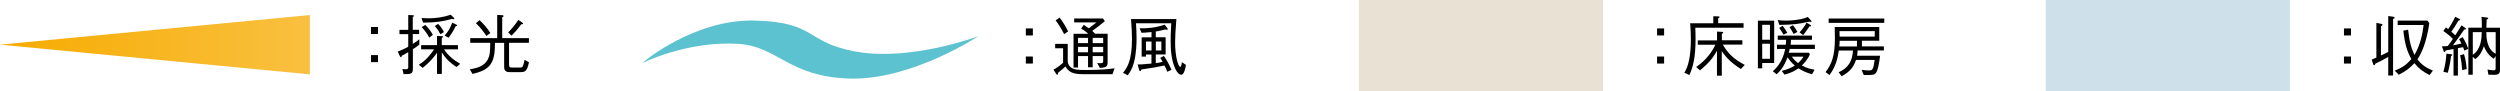 <?xml version="1.0" encoding="UTF-8"?><svg id="b" xmlns="http://www.w3.org/2000/svg" width="387.88" height="14.12" xmlns:xlink="http://www.w3.org/1999/xlink" viewBox="0 0 387.88 14.12"><defs><style>.f{fill:#cee0ea;}.g{fill:url(#e);}.h{fill:url(#d);}.i{fill:#e9e1d4;}</style><linearGradient id="d" x1="9870.39" y1="10234.78" x2="9870.39" y2="10182.58" gradientTransform="translate(10334.36 9878.08) rotate(-90) scale(1 -1)" gradientUnits="userSpaceOnUse"><stop offset="0" stop-color="#5dc2d0"/><stop offset="1" stop-color="#5dc2d0"/></linearGradient><linearGradient id="e" x1="1713.43" y1="-15247.05" x2="1713.43" y2="-15198.99" gradientTransform="translate(15247.05 -1706.49) rotate(90) scale(1 -1)" gradientUnits="userSpaceOnUse"><stop offset="0" stop-color="#f6ab00"/><stop offset="1" stop-color="#f9c040"/></linearGradient></defs><g id="c"><path d="m58.65,5.28h-1.09v-1.09h1.09v1.09Zm0,4.36h-1.09v-1.09h1.09v1.09Z"/><path d="m64.06,7.66v2.92c0,.92-.26.92-1.44.92l-.19-.8c.27.04.37.05.5.05.41,0,.41-.19.41-.32v-2.33c-.41.24-.73.4-1,.55-.03.15-.05.22-.12.22-.05,0-.14-.04-.2-.19l-.31-.68c.5-.2,1.02-.41,1.63-.75v-1.95h-1.36v-.67h1.36v-2.3l.68.03c.06,0,.22.02.22.1,0,.06-.05.09-.2.17v1.99h.99v.67h-.99v1.53c.56-.35.81-.56,1.02-.73v.83c-.32.27-.57.44-1.02.72h0Zm6.79,2.74c-1.14-.72-1.77-1.42-2.3-2.27v3.34h-.75v-3.29c-.43.62-1.03,1.4-2.21,2.35l-.62-.48c1.11-.68,1.8-1.53,2.38-2.4h-2.01v-.65h2.46v-1.42l.72.03c.07,0,.21,0,.21.09,0,.05-.02.07-.19.24v1.06h2.51v.65h-2.15c.61.97,1.5,1.68,2.5,2.25l-.56.5v-.02Zm-.43-7.41c-.05,0-.24-.05-.3-.06-1.39.39-2.39.57-4.48.58l-.24-.72c.27.02.68.05,1.14.05,1.11,0,2.43-.2,3.39-.56l.5.5s.06.09.06.14-.03.06-.07.06h0Zm-3.81,2.85c-.38-.67-.68-1.09-1.18-1.63l.56-.35c.5.52.82.93,1.17,1.55l-.56.43h0Zm1.7-.53c-.29-.6-.5-.89-.85-1.26l.51-.35c.47.48.68.83.91,1.28l-.56.32Zm2.39-1.25c-.4.8-.72,1.29-1.09,1.8l-.62-.34c.57-.66.89-1.22,1.17-2.01l.61.29c.05.02.15.09.15.15s-.07.09-.21.1h0Z"/><path d="m80.63,11.19h-1.58c-.83,0-.83-.54-.83-.92v-3.62h-1.42c-.03,1.39-.06,2.81-1.03,3.72-.66.61-1.46.86-2.46,1.1l-.42-.72c1.27-.2,2.23-.52,2.76-1.47.39-.71.4-1.46.41-2.64h-3.1v-.72h4.18v-3.61l.8.05s.19,0,.19.12c0,.09-.09.14-.21.2v3.24h4.14v.72h-3.08v3.33c0,.47.09.51.56.51h1.02c.27,0,.46,0,.56-.21.05-.09.16-.45.27-.98l.68.37c-.32,1.53-.66,1.53-1.44,1.53h0Zm-5.16-5.61c-.42-.63-.92-1.3-1.63-1.98l.56-.48c.7.67,1.23,1.28,1.68,2.01l-.62.45Zm5.39-1.8c-.62.88-1.16,1.42-1.5,1.75l-.52-.5c.51-.52,1.03-1.09,1.58-1.95l.62.43c.11.09.12.12.12.15,0,.12-.2.11-.3.11h0Z"/><path d="m160.25,5.5h-1.09v-1.09h1.09v1.09Zm0,4.36h-1.09v-1.09h1.09v1.09Z"/><path d="m172.61,11.51h-4.56c-1.64,0-2.25-.35-2.74-1.2-.21.19-.57.53-1.15.98,0,.15,0,.31-.12.31-.07,0-.12-.06-.16-.12l-.44-.67c.42-.22.85-.51,1.5-1.07v-2.25h-1.23v-.68h1.95v2.69c0,.58.47,1.03.87,1.17.36.14.74.19,2,.19,2.43,0,3.69-.16,4.4-.27l-.32.91h0Zm-7.51-6.22c-.5-.97-.88-1.56-1.32-2.13l.62-.43c.45.6.89,1.25,1.32,2.15l-.62.42h0Zm5.56,5.26l-.43-.77c.28.02.44.03.53.03.4,0,.4-.15.4-.43v-.68h-1.63v1.74h-.72v-1.74h-1.55v1.78h-.7v-5.24h2.27c-.29-.29-.56-.5-1.09-.8l.4-.58c.22.14.24.15.8.53.73-.56.81-.62,1.17-.91h-3.45v-.62h4.46l.3.43c-.79.64-1.21.97-1.96,1.51.27.22.37.36.44.43h1.95v4.34c0,.71-.1.89-1.2.97h-.02Zm-1.85-4.67h-1.55v.81h1.55v-.81Zm0,1.39h-1.55v.84h1.55v-.84Zm2.35-1.39h-1.63v.81h1.63v-.81Zm0,1.39h-1.63v.84h1.63v-.84Z"/><path d="m182.52,2.94c-.14,1.74-.2,2.82-.2,3.63,0,2.38.53,3.8.79,3.8.07,0,.17,0,.27-.72l.62.42c-.09.52-.27,1.53-.73,1.53s-.85-.78-.91-.9c-.65-1.4-.73-3.03-.73-4.33,0-.65,0-.85.09-2.76h-5.47c.05.76.09,1.5.09,2.32,0,.67-.02,2.36-.42,3.8-.27,1.02-.66,1.55-.96,1.96l-.72-.4c.58-.72,1.39-1.75,1.39-5.29,0-.83-.04-1.4-.15-3.04h7.05Zm-3.86,5.52h-.86v.32h-.67v-2.99h1.53v-.82c-.78.09-1.13.1-1.55.12l-.3-.7c1.15.03,2.39-.06,3.9-.56l.41.55s.06.1.06.15c0,.09-.09.09-.14.09-.1,0-.2-.03-.26-.05-.61.16-.98.25-1.46.32v.89h1.53v2.67h-1.53v1.33c.5-.05.73-.09,1.07-.19-.12-.21-.31-.51-.37-.62l.56-.29c.21.3.58.81,1.18,2.14l-.65.32c-.15-.43-.27-.65-.45-.98-.86.19-1.89.39-3.57.62-.03.09-.09.25-.2.25-.09,0-.12-.1-.14-.17l-.25-.86c.37,0,.63.02,2.15-.14v-1.41h0Zm0-.63v-1.39h-.86v1.39h.86Zm1.53,0v-1.39h-.86v1.39h.86Z"/><path d="m258.19,5.5h-1.09v-1.09h1.09v1.09Zm0,4.36h-1.09v-1.09h1.09v1.09Z"/><path d="m263.03,4.3c.02.43.04,1.07.04,1.77,0,2.81-.39,4.36-.96,5.57l-.78-.35c.24-.4.62-1.08.85-2.64.05-.37.16-1.17.16-2.42,0-.32,0-1.45-.11-2.62h3.59v-1.09l.78.02s.19,0,.19.09c0,.09-.09.15-.21.21v.76h3.94v.7h-7.5Zm7.08,6.41c-1.32-.83-2.27-1.7-2.97-2.78v3.81h-.75v-3.86c-.5.86-.99,1.69-2.64,3.04l-.58-.53c.82-.58,2.1-1.61,2.98-3.45h-2.74v-.67h2.99v-1.37l.75.04c.06,0,.21,0,.21.1,0,.1-.12.17-.21.22v.99h3.18v.67h-3.04c.84,1.39,1.65,2.21,3.41,3.15l-.58.62h0Z"/><path d="m273.41,9.78v.82h-.67V3.21h2.53v6.57h-1.86Zm1.2-5.93h-1.2v2.31h1.2v-2.31Zm0,2.94h-1.2v2.33h1.2v-2.33Zm3.08.77c-.09.37-.09.41-.16.62h3.13l.15.24c-.36.88-.97,1.46-1.25,1.74.74.4,1.26.53,1.97.65l-.39.72c-.99-.3-1.5-.55-2.11-.93-.53.37-1.14.72-2.16.98l-.43-.58c.77-.21,1.34-.4,2.03-.83-.54-.45-.81-.82-1.12-1.28-.6,1.5-1.08,2.06-1.71,2.64l-.58-.48c1.36-1.15,1.79-2.77,1.92-3.46h-1.28v-.65h1.37c.02-.15.05-.48.05-.77h-1.3v-.65h5.31v.65h-3.26c0,.16,0,.32-.05.77h3.76v.65h-3.86v-.02Zm3.25-4.16c-.07,0-.15-.02-.25-.04-1.38.32-2.62.5-4.63.5l-.25-.75c.24.03.65.09,1.3.09.99,0,1.91-.15,2.48-.27.32-.09.55-.16.89-.3l.52.56c.05.05.07.09.07.11,0,.09-.09.1-.15.1h.02Zm-4.22,1.97c-.21-.4-.56-.89-.67-1.03l.53-.35c.27.34.56.8.72,1.09l-.58.3Zm1.56-.09c-.12-.26-.38-.72-.63-1.07l.53-.3c.17.21.51.68.7,1.04l-.6.32h0Zm-.27,3.51c.27.38.51.66.97,1,.53-.5.71-.79.83-1h-1.8Zm2.73-4.69c-.41.63-.72,1.02-.98,1.35l-.56-.43c.61-.62.96-1.26,1.09-1.51l.62.37c.05.03.09.07.09.12,0,.1-.15.1-.26.1Z"/><path d="m288.2,7.85c0,.17,0,.48-.07.8h3.57c-.15,1.18-.34,2.28-.66,2.68-.25.31-.53.32-1.88.31l-.32-.8c.61.07.99.09,1.09.09.56,0,.71-.05.93-1.63h-2.89c-.31.83-.68,1.71-2.24,2.53l-.46-.62c.57-.27,1.2-.61,1.68-1.39.37-.61.47-1.13.55-1.98h-2.21c-.16,1.09-.4,2.4-1.44,3.81l-.61-.47c.89-1.15,1.45-2.41,1.45-5.25,0-.22-.02-1.44-.03-1.74h6.91v2.13h-2.69v.88h3.41v.63h-4.11.02Zm-4.48-4.3v-.67h8.63v.67h-8.63Zm4.39,2.78h-2.69c0,.35,0,.4-.05.88h2.74v-.88Zm2.76-1.5h-5.47c0,.27.02.71.02.85h5.45v-.85Z"/><path class="h" d="m99.58,9.82s7.97-6.89,17.58-6.63c9.64.27,7.69,3.37,15.61,4.81,8.5,1.56,19.02-2.38,19.02-2.38,0,0-10.32,6.82-19.9,6.57-9.63-.27-11.13-5-17.39-5.39-7.94-.48-14.91,3.01-14.91,3.01h0Z"/><polygon class="g" points="48.07 2.33 0 6.93 48.07 11.54 48.07 2.33"/><rect class="i" x="210.83" width="37.88" height="14.12"/><path d="m364.76,5.5h-1.09v-1.09h1.09v1.09Zm0,4.36h-1.09v-1.09h1.09v1.09Z"/><path d="m370.54,2.49l.75.1c.09,0,.24.04.24.15,0,.12-.14.17-.24.22v8.76h-.75v-2.88c-.66.37-1.32.72-1.99,1.03-.06.15-.12.26-.21.26-.05,0-.09-.03-.14-.17l-.22-.72c.25-.1.48-.21.72-.31V3.55l.8.16c.05,0,.15.03.15.12,0,.11-.14.19-.24.25v4.53c.47-.21.71-.34,1.13-.56V2.48h0Zm6.41,9.16c-1.12-.58-1.65-1.01-2.35-1.85-.8.86-1.38,1.25-2.43,1.8l-.62-.64c1.21-.48,1.81-.92,2.58-1.79-.66-1.19-1-2.26-1.25-4.41l.74-.16c.22,2,.52,2.93.99,3.92.88-1.49,1.25-3.2,1.42-4.64h-4.03v-.68h4.63l.28.37c-.05.41-.21,1.56-.62,2.92-.5,1.66-1.03,2.42-1.22,2.72.68.87,1.3,1.27,2.4,1.75l-.53.7h0Z"/><path d="m382.35,7.85c-.12-.35-.14-.38-.2-.53-.07.02-.68.14-.8.15v4.26h-.68v-4.12c-.41.07-.81.15-1.2.21-.03.07-.1.25-.21.25-.09,0-.12-.12-.15-.19l-.24-.7c.3,0,.55,0,.91-.04.21-.28.5-.67.79-1.1-.56-.6-1.22-1.04-1.48-1.23l.4-.56c.06.04.09.06.35.27.47-.7.77-1.22,1.09-1.92l.67.35s.11.06.11.11c0,.09-.12.1-.26.12-.52.89-.91,1.44-1.12,1.74.19.15.36.3.62.55.24-.36.63-.99.96-1.54l.61.43s.09.07.09.11c0,.1-.1.1-.27.11-.5.72-1.27,1.81-1.77,2.46.5-.09.84-.16,1.33-.29-.15-.3-.21-.43-.37-.68l.55-.32c.41.66.65,1.19.87,1.84l-.61.27h0Zm-2.07.86c-.12,1.09-.31,1.89-.5,2.58l-.68-.15c.32-1.2.42-1.97.46-2.81l.76.09c.06,0,.15.03.15.1,0,.06-.05.1-.2.19h0Zm1.73,2.16c-.05-.77-.11-1.35-.32-2.3l.6-.17c.11.37.32.97.42,2.32l-.68.15h0Zm5.04.74c-.27,0-.65,0-.97-.02l-.14-.8c.71.12.92.12.97.12.26,0,.29-.14.29-.34v-1.88l-.29.43c-.9-.58-1.33-1.42-1.53-1.95-.21.66-.61,1.48-1.33,2l-.4-.36v2.79h-.68v-7.31h2.09c0-.62,0-1.15-.04-1.68l.82.11c.15.02.21.05.21.11,0,.09-.06.11-.24.2-.03.4-.03.48-.05,1.27h2.12v6.57c0,.45-.17.74-.84.74h0Zm-3.39-6.62v3.5c.55-.32.96-.99,1.15-1.65.2-.66.21-1.18.24-1.85h-1.39Zm3.55,0h-1.45c0,.64,0,2.62,1.45,3.35v-3.35Z"/><rect class="f" x="317.4" width="37.88" height="14.12"/></g></svg>